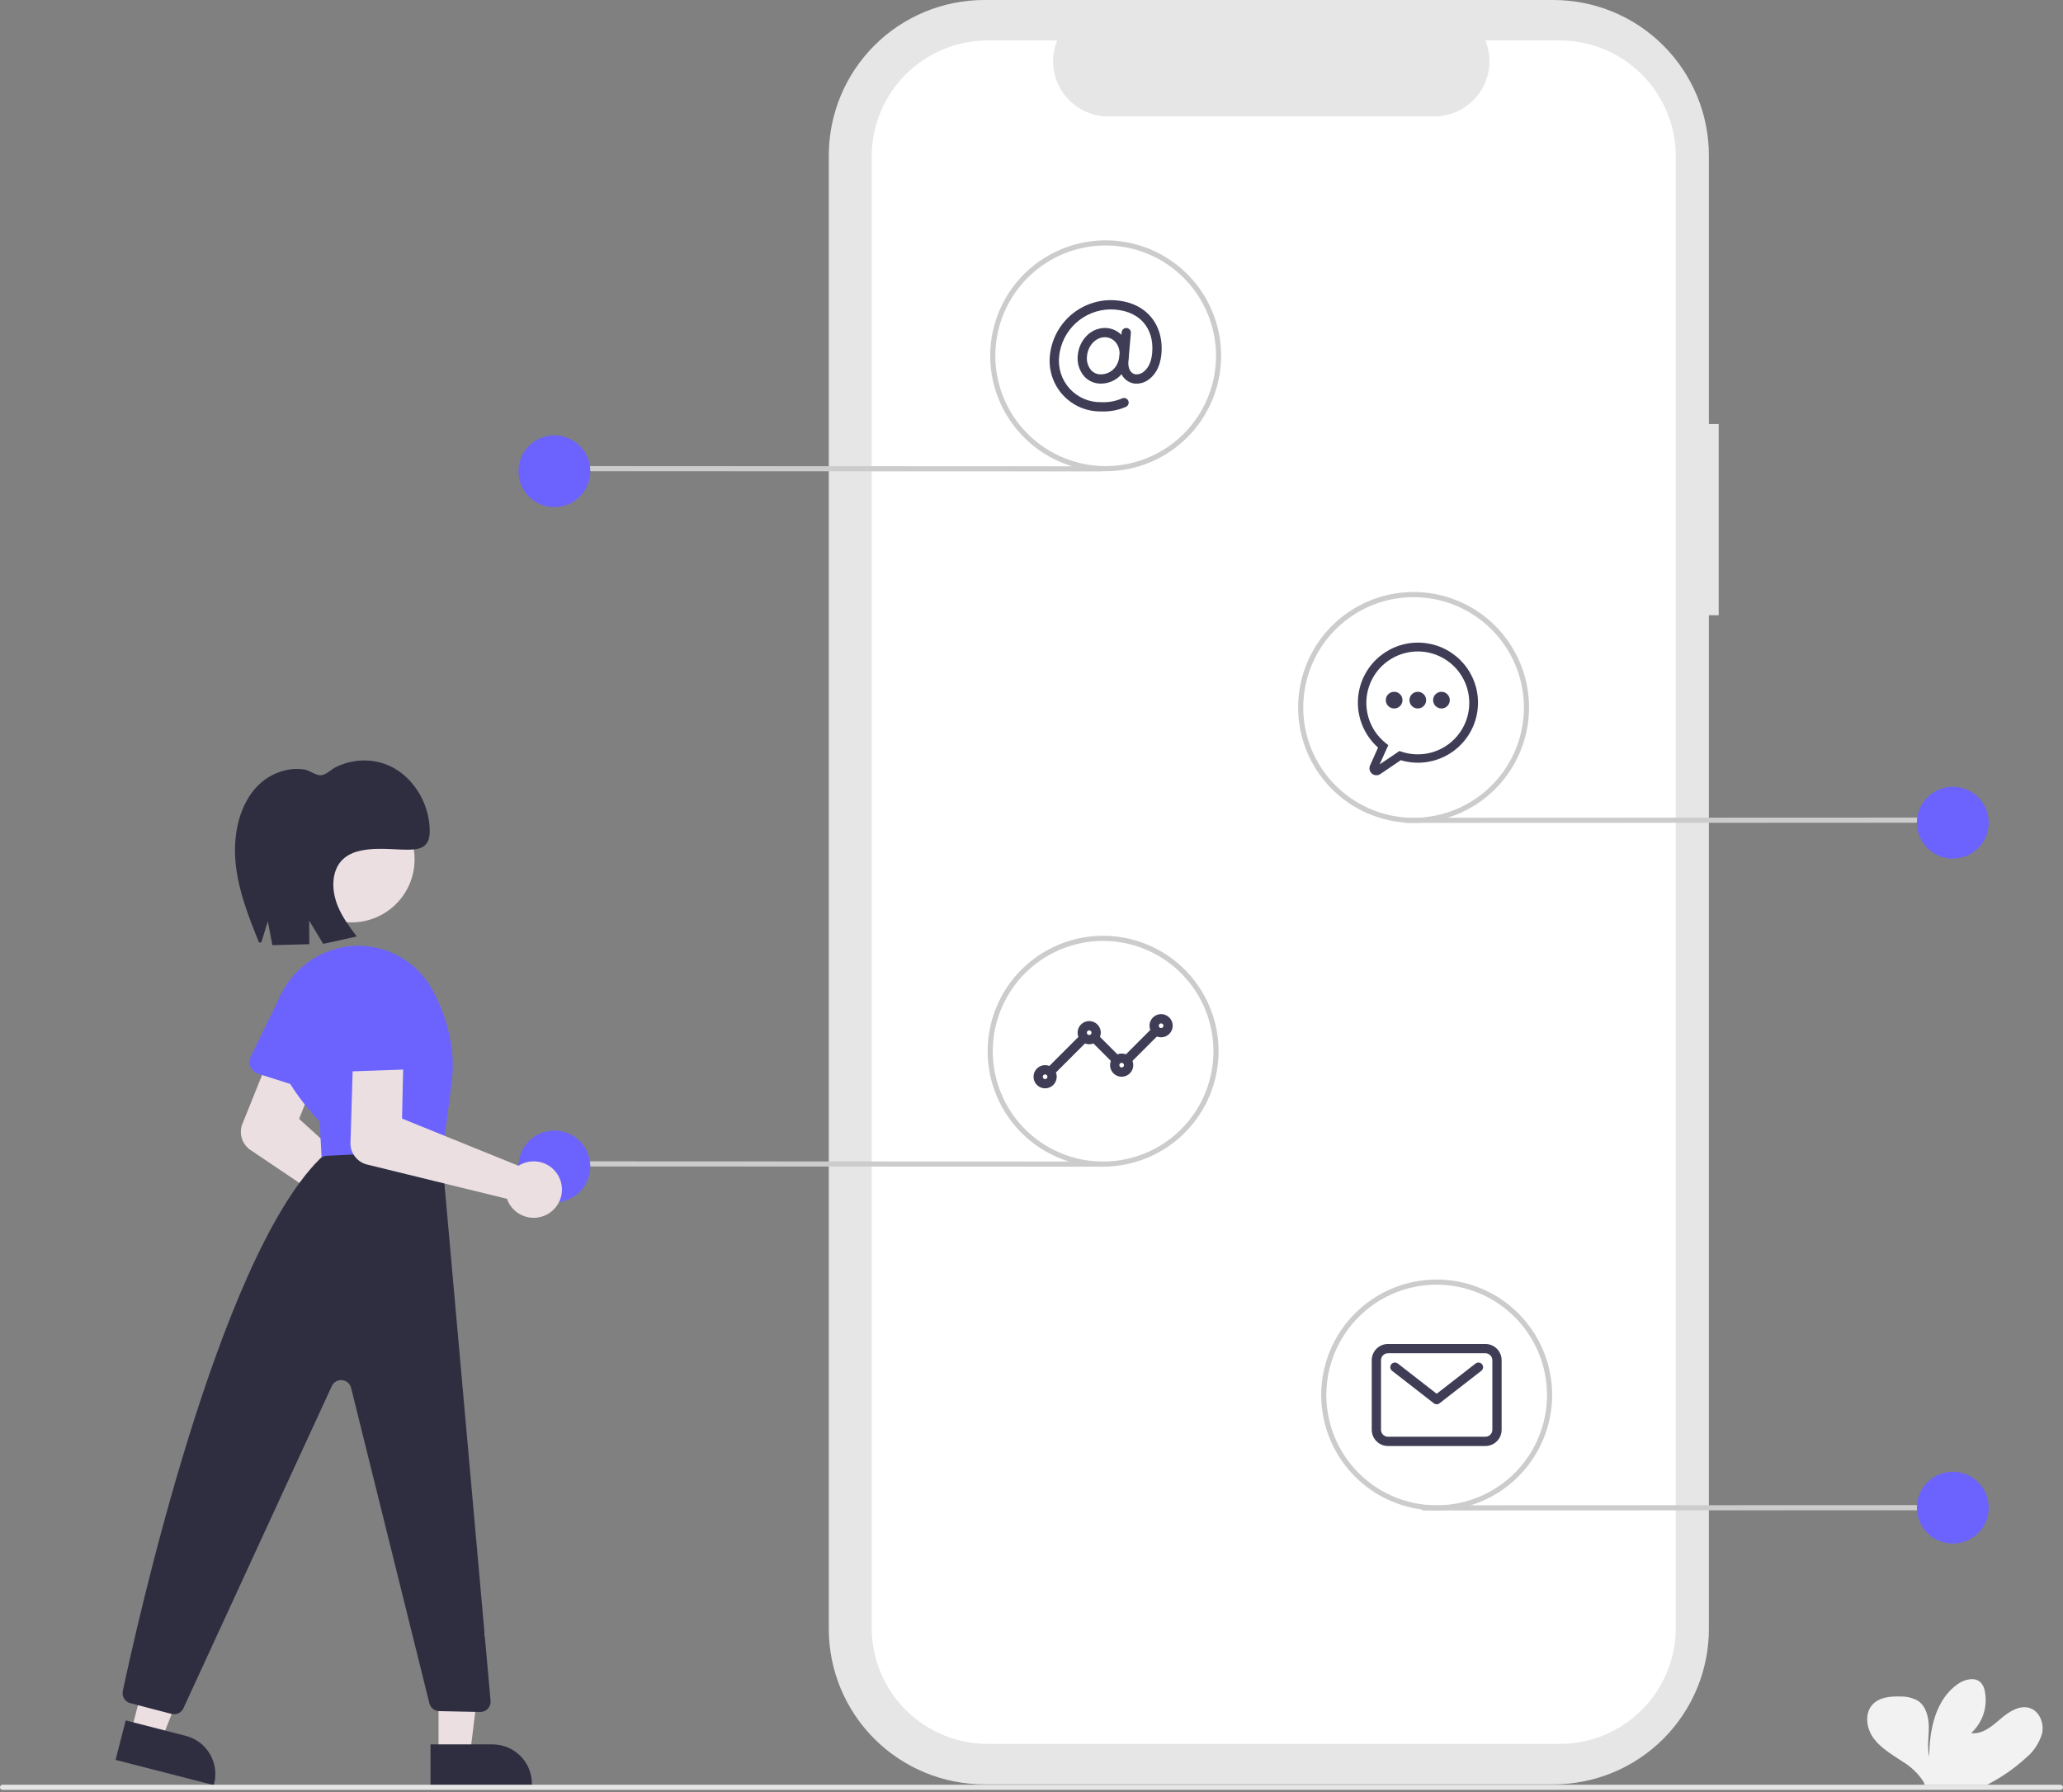 <svg width="679" height="590" viewBox="0 0 679 590" fill="none" xmlns="http://www.w3.org/2000/svg">
<rect x="0" y="0" width="679" height="590" fill="#808080" stroke="none"/>
<g clip-path="url(#clip0)">
<path d="M565.679 139.586H562.452V51.173C562.452 37.601 557.06 24.585 547.463 14.988C537.867 5.391 524.851 8.9593e-06 511.279 0H323.957C317.237 0 310.583 1.324 304.374 3.895C298.166 6.467 292.525 10.236 287.773 14.988C283.021 19.74 279.251 25.381 276.68 31.59C274.108 37.799 272.784 44.453 272.784 51.173V536.222C272.784 549.794 278.176 562.81 287.773 572.407C297.369 582.003 310.386 587.395 323.957 587.395H511.279C524.85 587.395 537.866 582.003 547.463 572.406C557.059 562.81 562.451 549.794 562.451 536.222V202.52H565.678L565.679 139.586Z" fill="#E6E6E6"/>
<path d="M513.343 13.309H488.894C490.018 16.065 490.448 19.057 490.144 22.019C489.84 24.98 488.812 27.822 487.151 30.293C485.49 32.765 483.247 34.789 480.619 36.189C477.991 37.589 475.059 38.321 472.082 38.321H364.768C361.791 38.321 358.859 37.589 356.231 36.189C353.604 34.789 351.361 32.764 349.7 30.293C348.039 27.822 347.012 24.98 346.708 22.018C346.404 19.056 346.833 16.065 347.958 13.309H325.12C314.985 13.309 305.264 17.335 298.098 24.502C290.931 31.668 286.905 41.389 286.905 51.524V535.868C286.905 546.004 290.931 555.724 298.098 562.891C305.264 570.058 314.985 574.084 325.12 574.084H513.343C523.479 574.084 533.199 570.058 540.366 562.891C547.533 555.724 551.559 546.004 551.559 535.868V535.868V51.523C551.559 41.388 547.532 31.668 540.366 24.501C533.199 17.335 523.479 13.309 513.343 13.309V13.309Z" fill="white"/>
<path d="M362.297 126.283C361.277 126.292 360.267 126.086 359.332 125.679C358.397 125.272 357.558 124.672 356.869 123.919C356.052 122.975 355.44 121.871 355.07 120.678C354.701 119.485 354.582 118.228 354.721 116.987C354.916 114.623 355.906 112.395 357.531 110.668C358.312 109.824 359.257 109.148 360.308 108.683C361.358 108.217 362.493 107.971 363.643 107.96C364.711 107.955 365.769 108.176 366.747 108.607C367.725 109.038 368.601 109.67 369.319 110.462C370.133 111.382 370.748 112.46 371.124 113.629C371.5 114.799 371.63 116.033 371.505 117.255V117.255C371.353 119.763 370.271 122.124 368.471 123.877C366.795 125.437 364.587 126.298 362.297 126.283V126.283ZM363.643 111.014C360.654 111.014 358.071 113.755 357.763 117.255C357.661 118.074 357.729 118.906 357.963 119.697C358.197 120.489 358.591 121.224 359.121 121.857C359.523 122.298 360.013 122.649 360.561 122.886C361.109 123.122 361.701 123.239 362.297 123.229C365.092 123.229 368.083 121.299 368.463 116.987C368.551 116.187 368.472 115.377 368.232 114.609C367.992 113.841 367.595 113.131 367.067 112.524C366.634 112.046 366.105 111.665 365.515 111.404C364.926 111.144 364.287 111.011 363.643 111.014Z" fill="#3F3D56"/>
<path d="M362.397 135.444C360.034 135.482 357.691 135.018 355.522 134.082C353.353 133.145 351.408 131.759 349.816 130.013C348.223 128.268 347.021 126.204 346.287 123.958C345.553 121.713 345.305 119.337 345.56 116.988C346.06 112.058 348.352 107.483 352.001 104.131C355.65 100.778 360.402 98.881 365.357 98.799C370.854 98.799 375.377 100.565 378.437 103.906C381.339 107.075 382.698 111.535 382.263 116.466C381.852 121.137 379.87 123.57 378.28 124.788C377.578 125.36 376.767 125.784 375.896 126.034C375.025 126.283 374.113 126.353 373.214 126.24C370.701 125.794 367.921 123.511 368.358 118.543L369.168 109.358C369.205 108.956 369.4 108.585 369.71 108.326C370.02 108.068 370.42 107.943 370.822 107.978C371.224 108.014 371.596 108.207 371.856 108.516C372.116 108.824 372.243 109.223 372.209 109.626L371.4 118.811C371.183 121.281 372.06 122.934 373.747 123.233C374.719 123.309 375.681 122.996 376.423 122.364C377.526 121.518 378.907 119.763 379.221 116.198C379.585 112.072 378.535 108.535 376.185 105.969C373.719 103.276 369.975 101.852 365.357 101.852C361.165 101.932 357.148 103.542 354.061 106.379C350.975 109.216 349.033 113.084 348.602 117.254C348.384 119.181 348.581 121.132 349.179 122.977C349.776 124.821 350.761 126.517 352.067 127.95C353.373 129.383 354.971 130.521 356.752 131.287C358.533 132.052 360.458 132.428 362.397 132.39C364.788 132.519 367.177 132.086 369.371 131.125C369.744 130.971 370.163 130.97 370.537 131.123C370.91 131.277 371.208 131.572 371.364 131.944C371.521 132.317 371.523 132.736 371.371 133.11C371.219 133.484 370.925 133.783 370.554 133.941C367.985 135.059 365.195 135.573 362.397 135.444Z" fill="#3F3D56"/>
<path d="M346.275 353.693C345.973 353.692 345.678 353.603 345.427 353.435C345.176 353.267 344.98 353.029 344.864 352.75C344.749 352.471 344.718 352.164 344.777 351.868C344.836 351.572 344.982 351.3 345.195 351.086L355.12 341.161C355.407 340.878 355.794 340.72 356.197 340.722C356.6 340.723 356.986 340.884 357.271 341.169C357.556 341.454 357.717 341.84 357.719 342.243C357.72 342.646 357.562 343.034 357.279 343.321L347.355 353.245C347.213 353.387 347.045 353.5 346.859 353.577C346.674 353.653 346.475 353.693 346.275 353.693ZM371.468 349.875C371.166 349.875 370.871 349.786 370.62 349.618C370.369 349.45 370.173 349.212 370.058 348.933C369.942 348.654 369.912 348.347 369.971 348.051C370.03 347.754 370.175 347.482 370.389 347.269L378.787 338.871C379.074 338.588 379.461 338.43 379.864 338.432C380.267 338.433 380.653 338.594 380.938 338.879C381.223 339.164 381.384 339.55 381.385 339.953C381.387 340.356 381.229 340.743 380.946 341.03L372.548 349.428C372.406 349.57 372.238 349.683 372.053 349.759C371.868 349.836 371.669 349.876 371.468 349.875V349.875ZM366.888 349.875C366.687 349.876 366.489 349.836 366.303 349.759C366.118 349.683 365.95 349.57 365.808 349.428L359.701 343.321C359.557 343.179 359.443 343.011 359.365 342.825C359.287 342.639 359.246 342.44 359.246 342.239C359.245 342.037 359.284 341.838 359.361 341.651C359.438 341.465 359.551 341.296 359.693 341.154C359.835 341.011 360.005 340.898 360.191 340.822C360.377 340.745 360.577 340.706 360.778 340.706C360.979 340.707 361.179 340.748 361.364 340.826C361.55 340.904 361.719 341.018 361.86 341.161L367.967 347.269C368.181 347.482 368.326 347.754 368.385 348.051C368.444 348.347 368.414 348.654 368.298 348.933C368.183 349.212 367.987 349.45 367.736 349.618C367.485 349.786 367.19 349.875 366.888 349.875V349.875Z" fill="#3F3D56"/>
<path d="M382.157 341.477C381.402 341.477 380.664 341.254 380.036 340.834C379.408 340.415 378.919 339.819 378.63 339.121C378.341 338.424 378.265 337.656 378.413 336.916C378.56 336.175 378.924 335.495 379.457 334.961C379.991 334.427 380.671 334.064 381.412 333.916C382.152 333.769 382.92 333.845 383.617 334.134C384.315 334.423 384.911 334.912 385.33 335.54C385.75 336.167 385.974 336.905 385.974 337.66C385.973 338.672 385.57 339.643 384.854 340.358C384.139 341.074 383.169 341.476 382.157 341.477V341.477ZM382.157 336.897C382.006 336.897 381.858 336.942 381.732 337.025C381.607 337.109 381.509 337.229 381.451 337.368C381.393 337.508 381.378 337.661 381.408 337.809C381.437 337.957 381.51 338.093 381.617 338.2C381.723 338.307 381.86 338.38 382.008 338.409C382.156 338.439 382.309 338.423 382.449 338.366C382.588 338.308 382.707 338.21 382.791 338.084C382.875 337.959 382.92 337.811 382.92 337.66C382.92 337.458 382.839 337.264 382.696 337.121C382.553 336.978 382.359 336.897 382.157 336.897V336.897Z" fill="#3F3D56"/>
<path d="M369.178 354.456C368.423 354.456 367.685 354.232 367.057 353.813C366.43 353.393 365.94 352.797 365.651 352.1C365.362 351.402 365.287 350.635 365.434 349.894C365.581 349.154 365.945 348.473 366.479 347.94C367.013 347.406 367.693 347.042 368.433 346.895C369.174 346.748 369.941 346.823 370.639 347.112C371.336 347.401 371.933 347.89 372.352 348.518C372.771 349.146 372.995 349.884 372.995 350.639C372.994 351.651 372.592 352.621 371.876 353.337C371.16 354.052 370.19 354.455 369.178 354.456ZM369.178 349.875C369.027 349.875 368.879 349.92 368.754 350.004C368.628 350.088 368.53 350.207 368.473 350.347C368.415 350.486 368.4 350.64 368.429 350.788C368.459 350.936 368.531 351.072 368.638 351.179C368.745 351.285 368.881 351.358 369.029 351.388C369.177 351.417 369.331 351.402 369.47 351.344C369.61 351.286 369.729 351.188 369.813 351.063C369.897 350.937 369.942 350.79 369.942 350.639C369.941 350.436 369.861 350.242 369.718 350.099C369.575 349.956 369.38 349.876 369.178 349.875V349.875Z" fill="#3F3D56"/>
<path d="M358.49 343.768C357.735 343.768 356.997 343.544 356.369 343.124C355.742 342.705 355.252 342.109 354.963 341.411C354.675 340.714 354.599 339.946 354.746 339.206C354.893 338.465 355.257 337.785 355.791 337.251C356.325 336.718 357.005 336.354 357.745 336.207C358.486 336.059 359.253 336.135 359.951 336.424C360.648 336.713 361.245 337.202 361.664 337.83C362.083 338.458 362.307 339.196 362.307 339.951C362.306 340.963 361.904 341.933 361.188 342.649C360.472 343.364 359.502 343.767 358.49 343.768V343.768ZM358.49 339.187C358.339 339.187 358.191 339.232 358.066 339.316C357.94 339.4 357.843 339.519 357.785 339.658C357.727 339.798 357.712 339.951 357.741 340.1C357.771 340.248 357.843 340.384 357.95 340.49C358.057 340.597 358.193 340.67 358.341 340.699C358.489 340.729 358.643 340.714 358.782 340.656C358.922 340.598 359.041 340.5 359.125 340.375C359.209 340.249 359.254 340.102 359.254 339.951C359.253 339.748 359.173 339.554 359.03 339.411C358.887 339.268 358.692 339.187 358.49 339.187V339.187Z" fill="#3F3D56"/>
<path d="M343.985 358.273C343.23 358.273 342.492 358.049 341.864 357.63C341.236 357.21 340.747 356.614 340.458 355.917C340.169 355.219 340.094 354.452 340.241 353.711C340.388 352.971 340.752 352.291 341.286 351.757C341.819 351.223 342.5 350.859 343.24 350.712C343.98 350.565 344.748 350.64 345.445 350.929C346.143 351.218 346.739 351.708 347.159 352.335C347.578 352.963 347.802 353.701 347.802 354.456C347.801 355.468 347.398 356.438 346.683 357.154C345.967 357.869 344.997 358.272 343.985 358.273V358.273ZM343.985 353.693C343.834 353.693 343.686 353.737 343.561 353.821C343.435 353.905 343.337 354.024 343.279 354.164C343.222 354.303 343.206 354.457 343.236 354.605C343.265 354.753 343.338 354.889 343.445 354.996C343.552 355.103 343.688 355.175 343.836 355.205C343.984 355.234 344.137 355.219 344.277 355.161C344.416 355.104 344.536 355.006 344.62 354.88C344.703 354.755 344.748 354.607 344.748 354.456C344.748 354.254 344.667 354.06 344.524 353.916C344.381 353.773 344.187 353.693 343.985 353.693V353.693Z" fill="#3F3D56"/>
<path d="M488.892 476.02H456.827C455.41 476.019 454.052 475.455 453.05 474.453C452.048 473.452 451.485 472.093 451.483 470.676V447.773C451.485 446.356 452.048 444.998 453.05 443.996C454.052 442.994 455.41 442.431 456.827 442.429H488.892C490.308 442.431 491.667 442.994 492.669 443.996C493.67 444.998 494.234 446.356 494.236 447.773V470.676C494.234 472.093 493.67 473.452 492.669 474.453C491.667 475.455 490.308 476.019 488.892 476.02V476.02ZM456.827 445.483C456.22 445.483 455.638 445.725 455.208 446.154C454.779 446.584 454.537 447.166 454.537 447.773V470.676C454.537 471.284 454.779 471.866 455.208 472.295C455.638 472.725 456.22 472.966 456.827 472.967H488.892C489.499 472.966 490.081 472.725 490.51 472.295C490.94 471.866 491.181 471.284 491.182 470.676V447.773C491.181 447.166 490.94 446.584 490.51 446.154C490.081 445.725 489.499 445.483 488.892 445.483L456.827 445.483Z" fill="#3F3D56"/>
<path d="M472.859 462.279C472.52 462.279 472.19 462.166 471.922 461.957L458.18 451.269C458.022 451.146 457.889 450.992 457.79 450.818C457.691 450.644 457.627 450.452 457.602 450.253C457.577 450.054 457.592 449.852 457.645 449.659C457.698 449.465 457.789 449.284 457.912 449.126C458.035 448.968 458.188 448.835 458.362 448.736C458.537 448.637 458.729 448.573 458.928 448.548C459.127 448.523 459.329 448.538 459.522 448.591C459.715 448.644 459.896 448.735 460.055 448.858L472.859 458.817L485.664 448.858C485.822 448.735 486.003 448.644 486.196 448.591C486.39 448.538 486.591 448.523 486.79 448.548C486.989 448.573 487.182 448.637 487.356 448.736C487.53 448.835 487.683 448.968 487.806 449.126C487.929 449.284 488.02 449.465 488.073 449.659C488.126 449.852 488.141 450.054 488.116 450.253C488.091 450.452 488.027 450.644 487.928 450.818C487.829 450.992 487.697 451.146 487.539 451.269L473.797 461.957C473.529 462.166 473.199 462.279 472.859 462.279V462.279Z" fill="#3F3D56"/>
<path d="M645.079 497.158L468.454 497.228C468.23 497.228 468.015 497.14 467.856 496.981C467.698 496.823 467.609 496.608 467.609 496.384C467.609 496.16 467.698 495.945 467.856 495.787C468.015 495.628 468.23 495.539 468.454 495.539L645.079 495.469C645.303 495.469 645.518 495.558 645.676 495.717C645.835 495.875 645.924 496.09 645.924 496.314C645.924 496.538 645.835 496.753 645.676 496.911C645.518 497.07 645.303 497.158 645.079 497.158Z" fill="#CCCCCC"/>
<path d="M642.729 508.137C649.259 508.137 654.552 502.844 654.552 496.314C654.552 489.784 649.259 484.491 642.729 484.491C636.199 484.491 630.905 489.784 630.905 496.314C630.905 502.844 636.199 508.137 642.729 508.137Z" fill="#6C63FF"/>
<path d="M640.857 270.825L462.542 270.895C462.318 270.895 462.103 270.806 461.945 270.648C461.786 270.489 461.698 270.275 461.698 270.051C461.698 269.827 461.786 269.612 461.945 269.453C462.103 269.295 462.318 269.206 462.542 269.206L640.857 269.136C641.081 269.136 641.295 269.225 641.454 269.383C641.612 269.542 641.701 269.757 641.701 269.981C641.701 270.205 641.612 270.419 641.454 270.578C641.295 270.736 641.081 270.825 640.857 270.825Z" fill="#CCCCCC"/>
<path d="M642.729 282.649C649.259 282.649 654.552 277.355 654.552 270.825C654.552 264.295 649.259 259.002 642.729 259.002C636.199 259.002 630.905 264.295 630.905 270.825C630.905 277.355 636.199 282.649 642.729 282.649Z" fill="#6C63FF"/>
<path d="M184.333 155.125L362.648 155.195C362.872 155.195 363.086 155.106 363.245 154.948C363.403 154.789 363.492 154.574 363.492 154.35C363.492 154.126 363.403 153.912 363.245 153.753C363.086 153.595 362.872 153.506 362.648 153.506L184.333 153.436C184.109 153.436 183.894 153.525 183.736 153.683C183.577 153.842 183.489 154.056 183.489 154.28C183.489 154.504 183.577 154.719 183.736 154.878C183.894 155.036 184.109 155.125 184.333 155.125V155.125Z" fill="#CCCCCC"/>
<path d="M182.461 166.948C188.991 166.948 194.284 161.655 194.284 155.125C194.284 148.595 188.991 143.302 182.461 143.302C175.931 143.302 170.638 148.595 170.638 155.125C170.638 161.655 175.931 166.948 182.461 166.948Z" fill="#6C63FF"/>
<path d="M184.333 383.992L362.648 384.062C362.872 384.062 363.086 383.973 363.245 383.815C363.403 383.656 363.492 383.441 363.492 383.217C363.492 382.993 363.403 382.779 363.245 382.62C363.086 382.462 362.872 382.373 362.648 382.373L184.333 382.303C184.109 382.303 183.894 382.392 183.736 382.55C183.577 382.709 183.489 382.923 183.489 383.147C183.489 383.371 183.577 383.586 183.736 383.745C183.894 383.903 184.109 383.992 184.333 383.992V383.992Z" fill="#CCCCCC"/>
<path d="M182.461 395.815C188.991 395.815 194.284 390.522 194.284 383.992C194.284 377.462 188.991 372.168 182.461 372.168C175.931 372.168 170.638 377.462 170.638 383.992C170.638 390.522 175.931 395.815 182.461 395.815Z" fill="#6C63FF"/>
<path d="M472.859 497.228C465.343 497.228 457.995 495 451.745 490.824C445.496 486.648 440.625 480.712 437.748 473.768C434.872 466.824 434.119 459.183 435.586 451.811C437.052 444.439 440.672 437.667 445.987 432.352C451.301 427.037 458.073 423.418 465.445 421.951C472.817 420.485 480.458 421.237 487.403 424.114C494.347 426.99 500.282 431.861 504.458 438.111C508.634 444.361 510.863 451.708 510.863 459.225C510.852 469.3 506.844 478.96 499.719 486.085C492.595 493.209 482.935 497.217 472.859 497.228V497.228ZM472.859 422.91C465.677 422.91 458.656 425.04 452.684 429.03C446.712 433.021 442.057 438.692 439.309 445.328C436.56 451.963 435.841 459.265 437.242 466.309C438.644 473.354 442.102 479.824 447.181 484.903C452.26 489.982 458.73 493.44 465.775 494.842C472.819 496.243 480.121 495.524 486.756 492.775C493.392 490.027 499.064 485.372 503.054 479.4C507.044 473.428 509.174 466.407 509.174 459.225C509.163 449.597 505.334 440.366 498.526 433.558C491.718 426.75 482.487 422.921 472.859 422.91V422.91Z" fill="#CCCCCC"/>
<path d="M363.071 384.062C355.554 384.062 348.207 381.833 341.957 377.657C335.707 373.481 330.836 367.546 327.96 360.602C325.083 353.657 324.331 346.016 325.797 338.644C327.264 331.272 330.883 324.5 336.198 319.185C341.513 313.871 348.284 310.251 355.656 308.785C363.028 307.318 370.67 308.071 377.614 310.947C384.558 313.824 390.494 318.695 394.67 324.944C398.845 331.194 401.074 338.542 401.074 346.058C401.063 356.134 397.055 365.794 389.931 372.918C382.806 380.043 373.146 384.05 363.071 384.062ZM363.071 309.743C355.888 309.743 348.867 311.873 342.895 315.864C336.923 319.854 332.269 325.525 329.52 332.161C326.772 338.797 326.053 346.098 327.454 353.143C328.855 360.187 332.314 366.658 337.392 371.736C342.471 376.815 348.942 380.274 355.986 381.675C363.03 383.076 370.332 382.357 376.968 379.609C383.603 376.86 389.275 372.205 393.265 366.233C397.256 360.262 399.385 353.241 399.385 346.058C399.374 336.43 395.545 327.2 388.737 320.392C381.929 313.584 372.699 309.754 363.071 309.743V309.743Z" fill="#CCCCCC"/>
<path d="M465.258 270.895C457.742 270.895 450.394 268.666 444.145 264.49C437.895 260.315 433.024 254.379 430.147 247.435C427.271 240.491 426.519 232.849 427.985 225.477C429.451 218.105 433.071 211.334 438.386 206.019C443.701 200.704 450.472 197.084 457.844 195.618C465.216 194.152 472.858 194.904 479.802 197.781C486.746 200.657 492.681 205.528 496.857 211.778C501.033 218.027 503.262 225.375 503.262 232.891C503.251 242.967 499.243 252.627 492.118 259.752C484.994 266.876 475.334 270.884 465.258 270.895V270.895ZM465.258 196.577C458.076 196.577 451.055 198.707 445.083 202.697C439.111 206.687 434.457 212.359 431.708 218.994C428.959 225.63 428.24 232.932 429.641 239.976C431.043 247.02 434.501 253.491 439.58 258.57C444.659 263.649 451.129 267.107 458.174 268.508C465.218 269.91 472.52 269.19 479.155 266.442C485.791 263.693 491.463 259.039 495.453 253.067C499.443 247.095 501.573 240.074 501.573 232.891C501.562 223.264 497.733 214.033 490.925 207.225C484.117 200.417 474.886 196.588 465.258 196.577V196.577Z" fill="#CCCCCC"/>
<path d="M363.915 155.125C356.399 155.125 349.051 152.896 342.801 148.72C336.552 144.544 331.681 138.609 328.804 131.665C325.928 124.72 325.175 117.079 326.642 109.707C328.108 102.335 331.728 95.563 337.042 90.249C342.357 84.934 349.129 81.314 356.501 79.848C363.873 78.381 371.514 79.134 378.459 82.01C385.403 84.887 391.338 89.758 395.514 96.007C399.69 102.257 401.919 109.605 401.919 117.121C401.907 127.197 397.9 136.857 390.775 143.981C383.651 151.106 373.991 155.114 363.915 155.125V155.125ZM363.915 80.806C356.733 80.806 349.712 82.936 343.74 86.927C337.768 90.917 333.113 96.588 330.365 103.224C327.616 109.86 326.897 117.161 328.298 124.206C329.699 131.25 333.158 137.721 338.237 142.8C343.315 147.878 349.786 151.337 356.83 152.738C363.875 154.139 371.176 153.42 377.812 150.672C384.448 147.923 390.119 143.268 394.11 137.297C398.1 131.325 400.23 124.304 400.23 117.121C400.219 107.493 396.389 98.263 389.582 91.455C382.774 84.647 373.543 80.817 363.915 80.806Z" fill="#CCCCCC"/>
<path d="M125.414 412.619C124.375 411.826 123.515 410.824 122.889 409.678C122.263 408.531 121.886 407.265 121.781 405.963C121.758 405.66 121.751 405.355 121.76 405.051L82.432 378.565C81.144 377.689 80.175 376.421 79.667 374.949C79.159 373.478 79.141 371.881 79.614 370.398L98.41 323.699C99.219 321.689 100.792 320.081 102.783 319.228C104.775 318.375 107.024 318.345 109.037 319.146C111.05 319.947 112.664 321.513 113.525 323.502C114.387 325.49 114.425 327.739 113.632 329.755L98.456 368.342L129.079 396.157C129.483 396.065 129.893 396.002 130.306 395.967C132.671 395.779 135.019 396.503 136.867 397.991C138.716 399.478 139.925 401.616 140.247 403.967C140.57 406.317 139.98 408.702 138.6 410.632C137.22 412.562 135.154 413.891 132.826 414.347C132.228 414.462 131.621 414.52 131.013 414.521C128.988 414.522 127.019 413.853 125.414 412.619Z" fill="#ECDFE1"/>
<path d="M82.448 351.197C82.217 350.659 82.106 350.079 82.121 349.494C82.135 348.91 82.276 348.335 82.533 347.81L91.506 329.471C92.411 326.62 94.41 324.245 97.064 322.866C99.718 321.487 102.81 321.216 105.663 322.114C108.517 323.011 110.897 325.003 112.284 327.653C113.67 330.304 113.949 333.395 113.06 336.251L109.784 356.47C109.69 357.047 109.473 357.597 109.148 358.083C108.823 358.569 108.397 358.979 107.899 359.285C107.401 359.591 106.843 359.786 106.262 359.857C105.682 359.928 105.093 359.873 104.536 359.696L84.956 353.474C84.398 353.297 83.886 353.002 83.453 352.609C83.02 352.216 82.677 351.734 82.448 351.197V351.197Z" fill="#6C63FF"/>
<path d="M144.336 577.615H154.69L159.616 537.678L144.335 537.679L144.336 577.615Z" fill="#ECDFE1"/>
<path d="M141.695 574.234L162.085 574.234H162.086C163.793 574.233 165.482 574.57 167.059 575.223C168.636 575.876 170.068 576.833 171.275 578.039C172.481 579.246 173.438 580.678 174.091 582.255C174.744 583.831 175.081 585.521 175.081 587.228V587.65L141.696 587.651L141.695 574.234Z" fill="#2F2E41"/>
<path d="M43.092 570.279L53.12 572.856L67.832 535.402L53.031 531.6L43.092 570.279Z" fill="#ECDFE1"/>
<path d="M41.375 566.347L61.124 571.422L61.125 571.422C62.777 571.847 64.33 572.593 65.695 573.618C67.059 574.643 68.208 575.927 69.076 577.396C69.945 578.865 70.515 580.49 70.755 582.18C70.995 583.869 70.9 585.589 70.475 587.242L70.37 587.651L38.036 579.342L41.375 566.347Z" fill="#2F2E41"/>
<path d="M115.713 303.642C127.168 303.642 136.455 294.356 136.455 282.9C136.455 271.444 127.168 262.158 115.713 262.158C104.257 262.158 94.97 271.444 94.97 282.9C94.97 294.356 104.257 303.642 115.713 303.642Z" fill="#ECDFE1"/>
<path d="M105.222 369.177C100.287 364.098 96.097 358.345 92.777 352.089C91.011 348.659 89.983 344.898 89.759 341.047C89.535 337.196 90.12 333.34 91.476 329.729C92.861 326.037 95.003 322.676 97.765 319.862C100.527 317.049 103.848 314.844 107.514 313.392C113.942 310.783 121.115 310.675 127.619 313.089C134.123 315.504 139.487 320.265 142.657 326.436C147.847 336.594 149.881 346.525 148.702 355.955C146.449 373.982 145.13 383.299 144.782 383.647L144.666 383.764L106.08 385.478L105.222 369.177Z" fill="#6C63FF"/>
<path d="M107.513 380.489L142.044 378.771C142.916 378.727 143.77 379.023 144.429 379.596C145.088 380.169 145.499 380.975 145.576 381.845L161.461 559.898C161.503 560.371 161.445 560.847 161.29 561.297C161.136 561.746 160.888 562.157 160.564 562.504C160.24 562.851 159.846 563.126 159.408 563.311C158.971 563.495 158.499 563.585 158.024 563.575L144.534 563.288C143.792 563.272 143.076 563.013 142.496 562.549C141.917 562.086 141.506 561.445 141.327 560.725L115.555 456.879C115.387 456.2 115.011 455.59 114.481 455.133C113.95 454.676 113.291 454.396 112.594 454.33C111.897 454.264 111.197 454.417 110.59 454.766C109.984 455.115 109.501 455.645 109.208 456.28L60.369 562.352C60.038 563.073 59.463 563.653 58.746 563.993C58.029 564.332 57.215 564.408 56.448 564.208L42.872 560.666C42.031 560.448 41.307 559.915 40.851 559.177C40.394 558.438 40.239 557.552 40.418 556.703C44.885 535.617 71.642 414.86 105.33 381.436C105.916 380.862 106.694 380.525 107.513 380.489V380.489Z" fill="#2F2E41"/>
<path d="M172.903 400.481C171.654 400.096 170.501 399.452 169.517 398.592C168.534 397.732 167.743 396.674 167.196 395.487C167.069 395.211 166.958 394.928 166.861 394.64L120.808 383.354C119.297 382.976 117.95 382.121 116.965 380.914C115.981 379.708 115.412 378.217 115.344 376.661L116.869 326.346C116.934 324.18 117.855 322.129 119.43 320.64C121.004 319.152 123.105 318.349 125.271 318.405C127.437 318.462 129.492 319.375 130.986 320.944C132.481 322.512 133.293 324.609 133.245 326.776L132.319 368.228L170.661 383.765C171.009 383.54 171.371 383.339 171.746 383.163H171.747C173.116 382.529 174.619 382.237 176.127 382.313C177.634 382.389 179.1 382.831 180.398 383.601C181.697 384.37 182.788 385.444 183.579 386.73C184.369 388.016 184.835 389.475 184.935 390.98C185.036 392.486 184.768 393.994 184.156 395.373C183.543 396.753 182.604 397.962 181.42 398.898C180.235 399.833 178.841 400.466 177.357 400.742C175.873 401.018 174.344 400.928 172.903 400.481V400.481Z" fill="#ECDFE1"/>
<path d="M111.957 351.417C111.559 350.988 111.259 350.479 111.076 349.924C110.894 349.368 110.833 348.78 110.899 348.199L113.181 327.91C113.075 324.921 114.159 322.012 116.194 319.821C118.23 317.63 121.051 316.335 124.04 316.221C127.029 316.107 129.941 317.182 132.138 319.212C134.334 321.241 135.637 324.059 135.76 327.047L139.474 347.191C139.58 347.766 139.561 348.356 139.418 348.923C139.275 349.49 139.012 350.019 138.646 350.475C138.28 350.931 137.82 351.303 137.297 351.565C136.775 351.827 136.202 351.973 135.617 351.994L115.085 352.718C114.5 352.739 113.918 352.634 113.379 352.409C112.839 352.185 112.354 351.846 111.957 351.417V351.417Z" fill="#6C63FF"/>
<path d="M85.991 310.285L88.158 303.28L89.64 311.142L101.812 310.819L101.756 303.068L106.383 310.718L117.413 308.28C115.057 305.14 112.673 301.951 111.166 298.25C109.658 294.548 109.11 290.208 110.518 286.461C113.999 277.198 127.199 279.791 134.418 279.712C136.524 279.689 138.902 279.537 140.281 277.815C141.32 276.519 141.49 274.664 141.437 272.949C141.166 264.12 135.865 255.697 128.371 252.186C124.703 250.497 120.614 249.943 116.628 250.596C114.549 250.924 112.531 251.56 110.639 252.482C108.952 253.306 107.181 255.268 105.365 255.215C103.839 255.171 101.818 253.581 100.158 253.309C98.157 253 96.116 253.072 94.142 253.519C90.174 254.404 86.598 256.544 83.943 259.622C78.301 266.178 76.625 275.838 77.608 284.731C78.591 293.624 81.918 301.987 85.208 310.207" fill="#2F2E41"/>
<path d="M678.155 589.212H0.845C0.621 589.212 0.406 589.123 0.247 588.965C0.089 588.806 0 588.591 0 588.367C0 588.143 0.089 587.929 0.247 587.77C0.406 587.612 0.621 587.523 0.845 587.523H678.155C678.379 587.523 678.594 587.612 678.753 587.77C678.911 587.929 679 588.143 679 588.367C679 588.591 678.911 588.806 678.753 588.965C678.594 589.123 678.379 589.212 678.155 589.212Z" fill="#E6E6E6"/>
<path d="M666.729 578.745C669.307 576.655 671.185 573.827 672.114 570.641C672.801 567.416 671.427 563.63 668.356 562.382C664.907 561.05 661.219 563.448 658.429 565.86C655.638 568.271 652.427 571.034 648.768 570.515C650.642 568.806 652.042 566.641 652.831 564.23C653.62 561.82 653.771 559.246 653.269 556.76C653.118 555.726 652.68 554.754 652.007 553.955C650.1 551.908 646.622 552.792 644.323 554.404C637.032 559.536 634.999 569.435 634.971 578.353C634.227 575.128 634.844 571.777 634.83 568.538C634.816 565.299 633.905 561.527 631.129 559.816C629.407 558.891 627.474 558.432 625.52 558.484C622.239 558.372 618.593 558.695 616.35 561.092C613.546 564.065 614.289 569.071 616.715 572.31C619.14 575.549 622.814 577.638 626.193 579.909C628.915 581.523 631.235 583.733 632.98 586.373C633.186 586.738 633.356 587.123 633.484 587.523H654.026C658.638 585.185 662.911 582.232 666.729 578.745Z" fill="#F2F2F2"/>
<path d="M453.009 255.218C452.627 255.216 452.252 255.119 451.917 254.936C451.582 254.752 451.298 254.488 451.091 254.168C450.884 253.847 450.76 253.479 450.73 253.099C450.701 252.718 450.767 252.336 450.923 251.987L453.565 246.092C449.924 242.857 447.605 238.393 447.052 233.554C446.5 228.715 447.753 223.843 450.572 219.871C453.391 215.9 457.576 213.108 462.326 212.033C467.076 210.957 472.056 211.672 476.311 214.042C480.566 216.412 483.796 220.269 485.382 224.874C486.968 229.478 486.799 234.506 484.906 238.994C483.014 243.481 479.531 247.112 475.127 249.19C470.722 251.268 465.705 251.647 461.038 250.254L454.294 254.82C453.915 255.078 453.468 255.217 453.009 255.218V255.218ZM466.645 214.455C463.131 214.453 459.705 215.544 456.839 217.577C453.974 219.609 451.812 222.483 450.653 225.799C449.494 229.116 449.396 232.711 450.372 236.085C451.347 239.46 453.348 242.448 456.098 244.635L456.931 245.299L454.087 251.643L460.612 247.225L461.256 247.442C463.584 248.224 466.053 248.49 468.494 248.223C470.934 247.955 473.288 247.16 475.39 245.893C477.493 244.626 479.295 242.916 480.672 240.883C482.048 238.85 482.966 236.542 483.362 234.119C483.758 231.696 483.622 229.216 482.964 226.851C482.306 224.485 481.141 222.291 479.551 220.421C477.961 218.55 475.983 217.048 473.754 216.018C471.526 214.988 469.1 214.454 466.645 214.455V214.455Z" fill="#3F3D56"/>
<path d="M466.645 233.225C468.162 233.225 469.391 231.995 469.391 230.478C469.391 228.961 468.162 227.732 466.645 227.732C465.128 227.732 463.898 228.961 463.898 230.478C463.898 231.995 465.128 233.225 466.645 233.225Z" fill="#3F3D56"/>
<path d="M458.862 233.225C460.379 233.225 461.609 231.995 461.609 230.478C461.609 228.961 460.379 227.732 458.862 227.732C457.345 227.732 456.115 228.961 456.115 230.478C456.115 231.995 457.345 233.225 458.862 233.225Z" fill="#3F3D56"/>
<path d="M474.427 233.225C475.944 233.225 477.174 231.995 477.174 230.478C477.174 228.961 475.944 227.732 474.427 227.732C472.91 227.732 471.68 228.961 471.68 230.478C471.68 231.995 472.91 233.225 474.427 233.225Z" fill="#3F3D56"/>
</g>
<defs>
<clipPath id="clip0">
<rect width="679" height="589.48" fill="white"/>
</clipPath>
</defs>
</svg>
